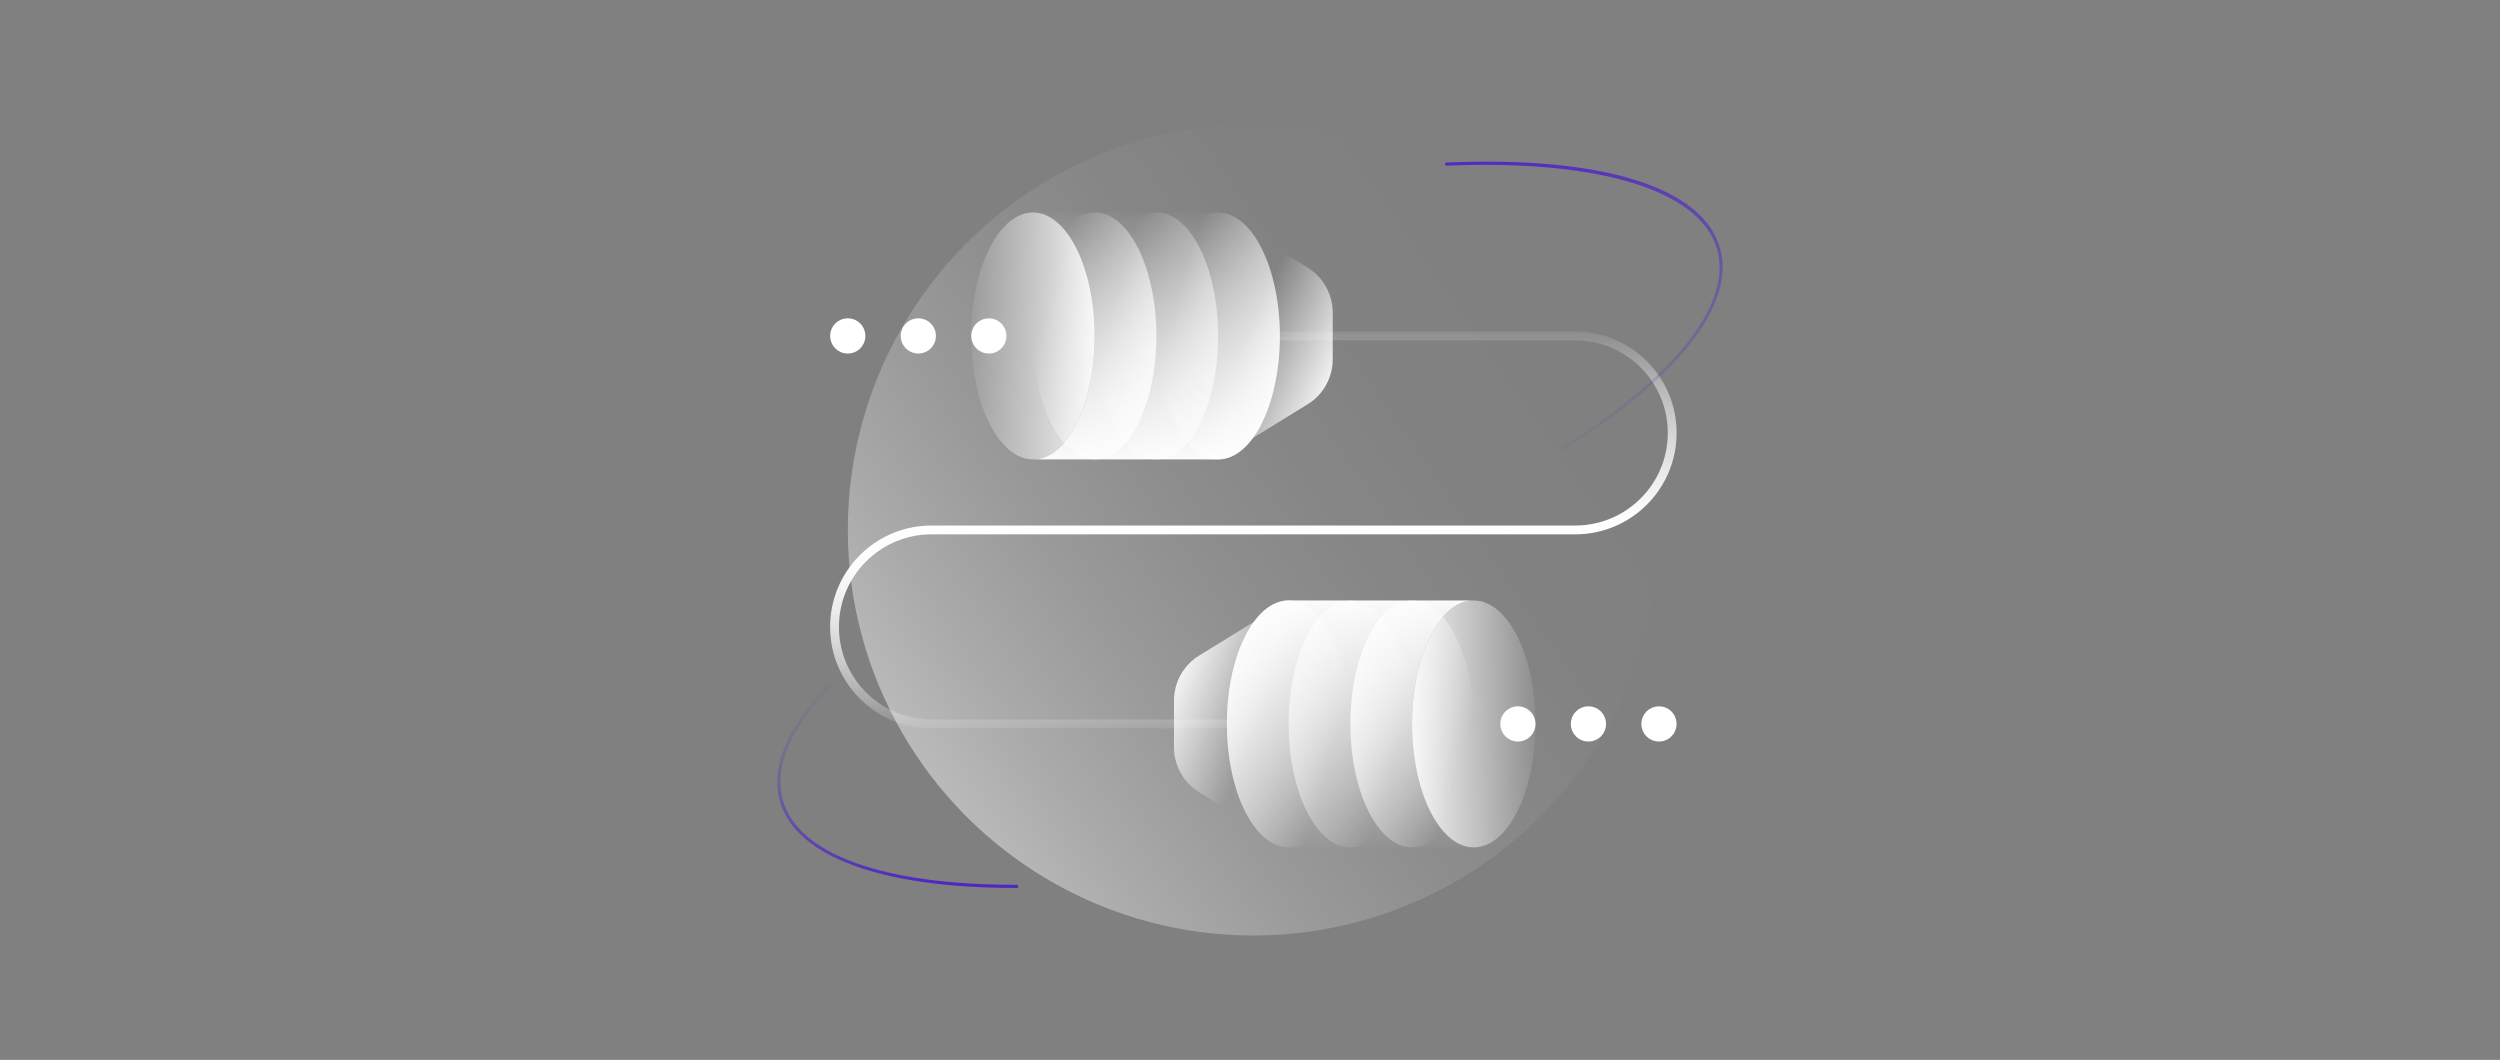 <?xml version="1.0" encoding="UTF-8"?>
<svg id="Camada_2" xmlns="http://www.w3.org/2000/svg" xmlns:xlink="http://www.w3.org/1999/xlink" viewBox="0 0 727.59 308.46">
  <rect x="0" y="0" width="727.59" height="308.46" fill="#808080" stroke="none"/>
  <defs>
    <style>
      .cls-1, .cls-2, .cls-3 {
        fill: none;
      }

      .cls-4 {
        fill: url(#linear-gradient-7);
      }

      .cls-5 {
        fill: url(#linear-gradient-5);
      }

      .cls-6 {
        fill: url(#linear-gradient-6);
      }

      .cls-7 {
        fill: url(#linear-gradient-9);
      }

      .cls-8 {
        fill: url(#linear-gradient-4);
      }

      .cls-9 {
        fill: url(#linear-gradient-3);
      }

      .cls-10 {
        fill: url(#linear-gradient-2);
      }

      .cls-11 {
        fill: url(#linear-gradient);
      }

      .cls-12 {
        fill: url(#linear-gradient-10);
      }

      .cls-13 {
        fill: url(#linear-gradient-11);
      }

      .cls-14 {
        fill: url(#linear-gradient-12);
      }

      .cls-15 {
        fill: url(#linear-gradient-13);
      }

      .cls-16 {
        fill: url(#linear-gradient-14);
      }

      .cls-17 {
        fill: url(#linear-gradient-15);
      }

      .cls-18 {
        fill: url(#linear-gradient-16);
      }

      .cls-2 {
        stroke: #fff;
        stroke-width: 5.13px;
      }

      .cls-2, .cls-3 {
        stroke-linecap: round;
        stroke-miterlimit: 10;
      }

      .cls-3 {
        stroke: url(#linear-gradient-8);
        stroke-width: 2.57px;
      }
    </style>
    <linearGradient id="linear-gradient" x1="462.23" y1="86.83" x2="195.7" y2="271.16" gradientUnits="userSpaceOnUse">
      <stop offset="0" stop-color="#fff" stop-opacity="0"/>
      <stop offset=".17" stop-color="#fff" stop-opacity=".01"/>
      <stop offset=".3" stop-color="#fff" stop-opacity=".05"/>
      <stop offset=".42" stop-color="#fff" stop-opacity=".12"/>
      <stop offset=".53" stop-color="#fff" stop-opacity=".21"/>
      <stop offset=".64" stop-color="#fff" stop-opacity=".33"/>
      <stop offset=".74" stop-color="#fff" stop-opacity=".47"/>
      <stop offset=".84" stop-color="#fff" stop-opacity=".64"/>
      <stop offset=".93" stop-color="#fff" stop-opacity=".84"/>
      <stop offset="1" stop-color="#fff"/>
    </linearGradient>
    <linearGradient id="linear-gradient-2" x1="-14110.39" y1="-358.68" x2="-14082.42" y2="-346.19" gradientTransform="translate(-13740.78 -154.44) rotate(-180)" gradientUnits="userSpaceOnUse">
      <stop offset="0" stop-color="#fff" stop-opacity="0"/>
      <stop offset="1" stop-color="#fff"/>
    </linearGradient>
    <linearGradient id="linear-gradient-3" x1="393.28" y1="248.17" x2="392.9" y2="172.22" gradientTransform="matrix(1,0,0,1,0,0)" xlink:href="#linear-gradient-2"/>
    <linearGradient id="linear-gradient-4" x1="-14191.31" y1="-365.12" x2="-14147.45" y2="-365.12" xlink:href="#linear-gradient-2"/>
    <linearGradient id="linear-gradient-5" x1="-14167.61" y1="-369.85" x2="-14123.44" y2="-356.68" xlink:href="#linear-gradient-2"/>
    <linearGradient id="linear-gradient-6" x1="-14148.23" y1="-369.43" x2="-14092.85" y2="-352.92" xlink:href="#linear-gradient-2"/>
    <linearGradient id="linear-gradient-7" x1="-14129.85" y1="-369.3" x2="-14086.56" y2="-356.4" xlink:href="#linear-gradient-2"/>
    <linearGradient id="linear-gradient-8" x1="364.78" y1="211.97" x2="364.78" y2="96.49" gradientUnits="userSpaceOnUse">
      <stop offset="0" stop-color="#fff" stop-opacity=".1"/>
      <stop offset=".03" stop-color="#fff" stop-opacity=".2"/>
      <stop offset=".1" stop-color="#fff" stop-opacity=".41"/>
      <stop offset=".17" stop-color="#fff" stop-opacity=".59"/>
      <stop offset=".24" stop-color="#fff" stop-opacity=".74"/>
      <stop offset=".3" stop-color="#fff" stop-opacity=".85"/>
      <stop offset=".37" stop-color="#fff" stop-opacity=".93"/>
      <stop offset=".44" stop-color="#fff" stop-opacity=".98"/>
      <stop offset=".5" stop-color="#fff"/>
      <stop offset=".55" stop-color="#fff" stop-opacity=".96"/>
      <stop offset=".62" stop-color="#fff" stop-opacity=".87"/>
      <stop offset=".72" stop-color="#fff" stop-opacity=".71"/>
      <stop offset=".83" stop-color="#fff" stop-opacity=".5"/>
      <stop offset=".95" stop-color="#fff" stop-opacity=".22"/>
      <stop offset="1" stop-color="#fff" stop-opacity=".1"/>
    </linearGradient>
    <linearGradient id="linear-gradient-9" x1="-2742.06" y1="4146.21" x2="-2714.09" y2="4158.71" gradientTransform="translate(3102 -4042)" xlink:href="#linear-gradient-2"/>
    <linearGradient id="linear-gradient-10" x1="-10975.05" y1="-4256.73" x2="-10975.43" y2="-4332.67" gradientTransform="translate(-10638.78 -4196.44) rotate(-180)" xlink:href="#linear-gradient-2"/>
    <linearGradient id="linear-gradient-11" x1="-2822.98" y1="4139.77" x2="-2779.12" y2="4139.77" gradientTransform="translate(3102 -4042)" xlink:href="#linear-gradient-2"/>
    <linearGradient id="linear-gradient-12" x1="-2799.28" y1="4135.04" x2="-2755.11" y2="4148.21" gradientTransform="translate(3102 -4042)" xlink:href="#linear-gradient-2"/>
    <linearGradient id="linear-gradient-13" x1="-2779.9" y1="4135.47" x2="-2724.52" y2="4151.98" gradientTransform="translate(3102 -4042)" xlink:href="#linear-gradient-2"/>
    <linearGradient id="linear-gradient-14" x1="-2761.52" y1="4135.59" x2="-2718.23" y2="4148.5" gradientTransform="translate(3102 -4042)" xlink:href="#linear-gradient-2"/>
    <linearGradient id="linear-gradient-15" x1="476.64" y1="129.74" x2="455.38" y2="37.4" gradientUnits="userSpaceOnUse">
      <stop offset="0" stop-color="#4d24c6" stop-opacity="0"/>
      <stop offset=".23" stop-color="#4d24c6" stop-opacity=".2"/>
      <stop offset=".75" stop-color="#4d24c6" stop-opacity=".7"/>
      <stop offset="1" stop-color="#4d24c6" stop-opacity=".96"/>
    </linearGradient>
    <linearGradient id="linear-gradient-16" x1="259.42" y1="187.48" x2="261.78" y2="257.59" gradientUnits="userSpaceOnUse">
      <stop offset="0" stop-color="#4d24c6" stop-opacity="0"/>
      <stop offset=".14" stop-color="#4d24c6" stop-opacity=".02"/>
      <stop offset=".28" stop-color="#4d24c6" stop-opacity=".09"/>
      <stop offset=".43" stop-color="#4d24c6" stop-opacity=".19"/>
      <stop offset=".58" stop-color="#4d24c6" stop-opacity=".34"/>
      <stop offset=".74" stop-color="#4d24c6" stop-opacity=".54"/>
      <stop offset=".89" stop-color="#4d24c6" stop-opacity=".77"/>
      <stop offset="1" stop-color="#4d24c6" stop-opacity=".96"/>
    </linearGradient>
  </defs>
  <g id="Layer_1">
    <rect class="cls-1" width="727.59" height="308.46"/>
    <g>
      <g>
        <circle class="cls-11" cx="364.78" cy="154.23" r="118.04"/>
        <g>
          <path class="cls-10" d="M349.01,190.78l26.03-16.02h17.96v71.85h-17.96s-26.03-16.02-26.03-16.02c-4.55-2.8-7.33-7.77-7.33-13.11v-13.59c0-5.35,2.77-10.31,7.33-13.11Z"/>
          <path class="cls-9" d="M375.04,246.61h53.89c-9.92,0-17.96-16.08-17.96-35.93s8.04-35.93,17.96-35.93h-53.89c-9.92,0-17.96,16.08-17.96,35.93s8.04,35.93,17.96,35.93Z"/>
          <ellipse class="cls-8" cx="428.93" cy="210.69" rx="17.96" ry="35.93"/>
          <ellipse class="cls-5" cx="410.97" cy="210.69" rx="17.96" ry="35.93"/>
          <ellipse class="cls-6" cx="393" cy="210.69" rx="17.96" ry="35.93"/>
          <ellipse class="cls-4" cx="375.04" cy="210.69" rx="17.96" ry="35.93"/>
        </g>
        <path class="cls-3" d="M357.08,210.69h-85.97c-15.59,0-28.23-12.64-28.23-28.23h0c0-15.59,12.64-28.23,28.23-28.23h187.33c15.59,0,28.23-12.64,28.23-28.23h0c0-15.59-12.64-28.23-28.23-28.23h-85.97"/>
        <circle class="cls-2" cx="441.76" cy="210.69" r="2.57"/>
        <circle class="cls-2" cx="462.29" cy="210.69" r="2.57"/>
        <circle class="cls-2" cx="482.82" cy="210.69" r="2.57"/>
        <g>
          <g>
            <path class="cls-7" d="M380.54,117.68l-26.03,16.02h-17.96V61.85h17.96s26.03,16.02,26.03,16.02c4.55,2.8,7.33,7.77,7.33,13.11v13.59c0,5.35-2.77,10.31-7.33,13.11Z"/>
            <path class="cls-12" d="M354.51,61.85h-53.89c9.92,0,17.96,16.08,17.96,35.93s-8.04,35.93-17.96,35.93h53.89c9.92,0,17.96-16.08,17.96-35.93s-8.04-35.93-17.96-35.93Z"/>
            <ellipse class="cls-13" cx="300.62" cy="97.77" rx="17.96" ry="35.93"/>
            <ellipse class="cls-14" cx="318.59" cy="97.77" rx="17.96" ry="35.93"/>
            <ellipse class="cls-15" cx="336.55" cy="97.77" rx="17.96" ry="35.93"/>
            <ellipse class="cls-16" cx="354.51" cy="97.77" rx="17.96" ry="35.93"/>
          </g>
          <circle class="cls-2" cx="287.79" cy="97.77" r="2.57"/>
          <circle class="cls-2" cx="267.26" cy="97.77" r="2.57"/>
          <circle class="cls-2" cx="246.73" cy="97.77" r="2.57"/>
        </g>
      </g>
      <path class="cls-17" d="M454.73,131.13c-.15,0-.3-.08-.39-.21-.14-.21-.07-.5.14-.63,33.36-21.02,49.84-42.13,45.21-57.93-4.98-16.98-34.39-26.01-78.7-24.14-.28.02-.47-.19-.48-.44,0-.25.19-.47.44-.48,45.43-1.91,74.44,7.13,79.61,24.8,4.75,16.22-11.87,37.71-45.6,58.96-.08.05-.16.07-.24.07Z"/>
      <path class="cls-18" d="M295.29,258.42c-38.74,0-63.6-9.12-68.27-25.05-3.51-11.96,4.33-26.59,22.67-42.3.19-.16.48-.14.65.05.16.19.14.48-.05.65-18.04,15.46-25.78,29.76-22.38,41.35,4.54,15.51,29.09,24.39,67.38,24.39.2,0,.41,0,.61,0h0c.25,0,.46.2.46.46s-.2.46-.46.46c-.2,0-.41,0-.61,0Z"/>
    </g>
  </g>
</svg>